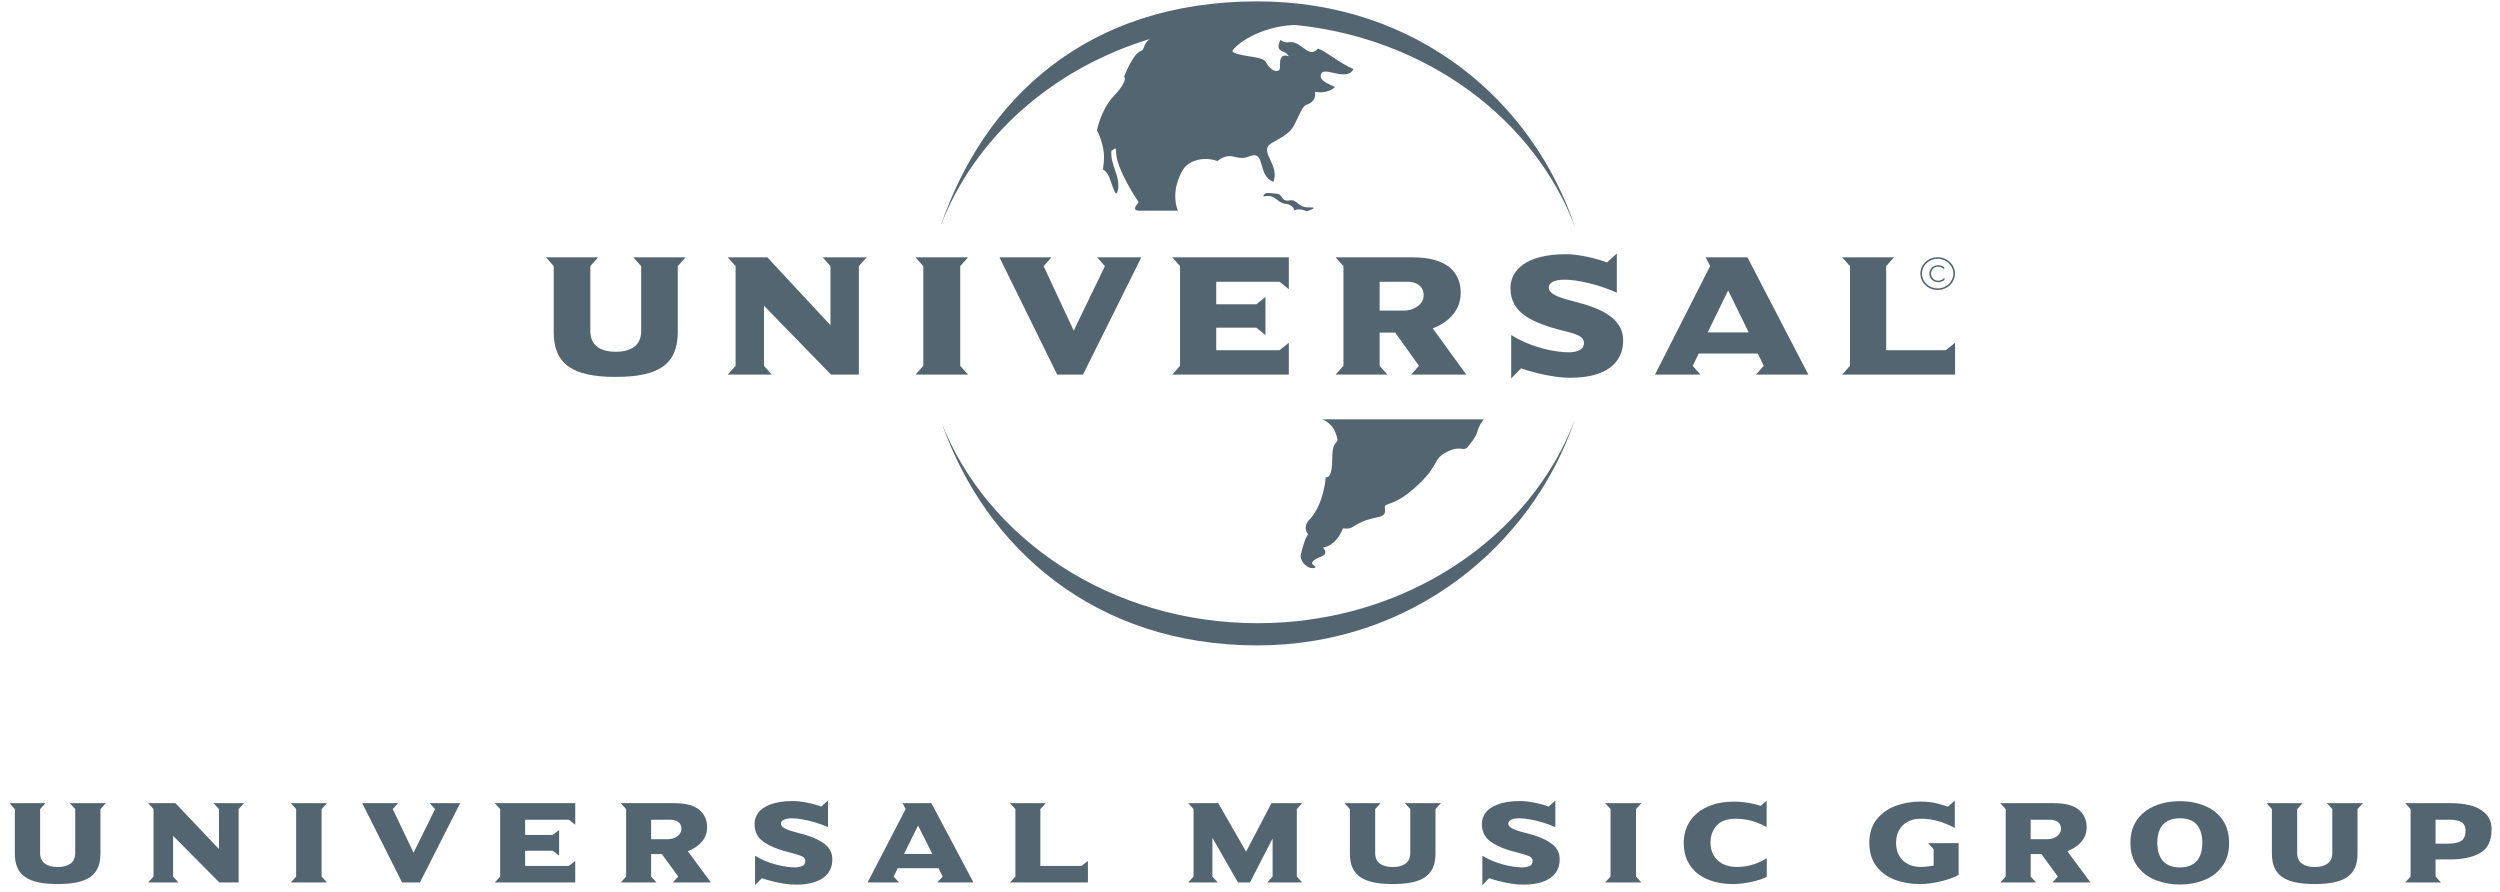 <svg width="213" height="76" viewBox="0 0 213 76" fill="none" xmlns="http://www.w3.org/2000/svg">
<g id="logo-universal">
<path d="M107.129 54.988C120.2 54.988 130.511 46.571 134.181 35.752C130.362 45.84 119.702 53.097 107.15 53.097C94.693 53.097 84.102 45.952 80.21 35.987C83.951 46.684 93.269 54.988 107.129 54.988Z" fill="#536571"/>
<path d="M107.129 0.116C92.554 0.116 83.833 8.451 80.147 19.242C83.002 11.777 89.608 5.869 97.951 3.326C97.631 3.563 97.542 3.807 97.472 4.001C97.412 4.167 97.366 4.296 97.198 4.349C96.517 4.565 95.773 6.537 95.773 6.537C95.773 6.537 96.197 6.805 94.874 8.208C93.784 9.363 93.46 11.114 93.46 11.114C93.46 11.114 94.181 12.362 94.045 13.801C94.024 14.023 94.005 14.166 93.993 14.261C93.976 14.389 93.971 14.427 93.988 14.448C93.99 14.451 93.993 14.453 93.996 14.455C93.998 14.457 93.999 14.458 94.001 14.459L94.008 14.463L94.017 14.468L94.022 14.47C94.078 14.499 94.192 14.556 94.397 14.88C94.504 15.049 94.614 15.37 94.72 15.681C94.906 16.227 95.082 16.739 95.206 16.336C95.406 15.686 95.195 15.062 94.984 14.438C94.803 13.9 94.621 13.361 94.701 12.805C94.715 12.859 94.773 12.811 94.839 12.755C94.956 12.657 95.1 12.535 95.091 12.895C95.051 14.38 97.023 17.242 97.023 17.242C97.023 17.242 96.287 17.948 97.054 17.948L100.36 17.947C99.997 17.098 100.021 15.722 100.797 14.45C101.286 13.656 102.582 13.304 103.714 13.722C104.435 13.184 104.844 13.28 105.269 13.379C105.593 13.454 105.925 13.532 106.412 13.333C107.198 13.01 107.331 13.486 107.5 14.085C107.648 14.613 107.823 15.237 108.493 15.5C108.775 14.787 108.48 14.159 108.228 13.621C107.951 13.032 107.725 12.55 108.361 12.182C108.459 12.125 108.554 12.071 108.647 12.019L108.648 12.018C109.373 11.606 109.923 11.294 110.238 10.698C110.384 10.422 110.504 10.168 110.611 9.943C110.875 9.386 111.056 9.006 111.333 8.915C112.235 8.625 112.04 7.814 112.04 7.814C112.04 7.814 112.998 8.081 113.745 7.418C113.651 7.37 113.551 7.323 113.449 7.276C112.931 7.036 112.38 6.782 112.563 6.298C112.674 6.001 113.103 6.096 113.598 6.206C114.242 6.349 114.998 6.516 115.32 5.883C114.714 5.633 114.102 5.228 113.555 4.866C113.067 4.543 112.631 4.255 112.3 4.143C111.817 4.639 111.518 4.439 110.898 3.974C110.323 3.543 110.037 3.573 109.787 3.599C109.581 3.621 109.401 3.64 109.104 3.394C108.714 4.137 109.051 4.283 109.349 4.412C109.452 4.456 109.55 4.498 109.612 4.562C109.848 4.807 109.835 4.803 109.724 4.772C109.518 4.713 108.975 4.559 109.06 5.717C109.094 6.181 108.372 6.265 107.835 5.261C107.692 4.995 107.046 4.893 106.401 4.792C105.777 4.693 105.154 4.595 104.989 4.349C105.252 3.85 107.219 2.255 110.316 2.125C121.533 3.234 130.794 10.171 134.24 19.479C130.631 8.565 120.676 0.116 107.129 0.116Z" fill="#536571"/>
<path d="M108.448 16.474C108.143 16.437 107.83 16.398 107.702 16.578C107.58 16.753 107.625 16.745 107.766 16.721C107.954 16.689 108.311 16.628 108.675 16.922C109.194 17.34 109.394 17.358 109.571 17.373C109.704 17.385 109.824 17.395 110.058 17.576C110.259 17.733 110.248 17.851 110.243 17.904C110.24 17.942 110.24 17.945 110.327 17.904C110.724 17.718 111.335 17.997 111.335 17.997C111.335 17.997 112.523 17.641 111.532 17.67C111.019 17.684 110.771 17.485 110.553 17.31C110.353 17.149 110.179 17.009 109.848 17.075C109.463 17.153 109.33 16.969 109.201 16.79C109.098 16.648 108.997 16.508 108.774 16.504C108.673 16.502 108.561 16.488 108.448 16.474Z" fill="#536571"/>
<path d="M113.765 36.816C113.539 36.251 113.05 35.879 112.657 35.729L126.411 35.727L126.122 36.151C125.981 36.416 125.931 36.58 125.884 36.731C125.797 37.017 125.723 37.257 125.083 38.04C124.887 38.282 124.756 38.266 124.549 38.239C124.304 38.207 123.953 38.162 123.262 38.51C122.648 38.822 122.509 39.074 122.291 39.468C122.081 39.849 121.796 40.364 120.936 41.196C119.575 42.51 118.746 42.79 118.327 42.932C118.062 43.022 117.96 43.056 117.989 43.259C118.062 43.788 117.937 43.956 117.345 44.077C116.19 44.313 115.738 44.595 115.422 44.792C115.126 44.977 114.949 45.087 114.424 45.015C113.807 46.579 112.714 46.657 112.714 46.657C112.714 46.657 113.246 47.146 112.596 47.407C111.471 47.857 111.788 48.07 111.99 48.206C112.091 48.275 112.163 48.323 112.013 48.373C111.406 48.571 110.709 47.775 110.829 47.258C111.203 45.663 111.463 45.528 111.463 45.528C111.463 45.528 110.869 44.926 111.634 44.199C112.831 42.849 112.951 40.65 112.951 40.65C112.951 40.65 113.506 40.952 113.506 39.091C113.506 38.07 113.708 37.842 113.84 37.694C113.968 37.548 114.029 37.48 113.765 36.816Z" fill="#536571"/>
<path d="M58.41 21.925H53.964L54.628 22.674V28.201C54.628 29.445 53.759 29.969 52.462 29.969C51.165 29.969 50.295 29.445 50.295 28.201V22.674L50.96 21.925H46.515L47.178 22.674V28.291C47.178 31.049 48.809 32.112 52.462 32.112C56.116 32.112 57.746 31.049 57.746 28.291V22.674L58.41 21.925Z" fill="#536571"/>
<path d="M70.088 21.925H73.839L73.174 22.674V31.917H70.802L65.091 26.047V31.168L65.754 31.917H62.005L62.672 31.168V22.674L62.005 21.925H65.377L70.755 27.707V22.674L70.088 21.925Z" fill="#536571"/>
<path d="M82.477 31.917L81.812 31.168V22.674L82.477 21.925H78L78.664 22.674V31.168L78 31.917H82.477Z" fill="#536571"/>
<path d="M93.473 21.925H97.239L92.271 31.917H90.073L85.153 21.925H89.584L88.918 22.674L91.482 28.173L94.138 22.674L93.473 21.925Z" fill="#536571"/>
<path d="M109.808 31.917V29.206L109.017 29.835H103.623V27.916H107.039L107.816 28.547V25.295L107.039 25.925H103.623V24.007H109.017L109.808 24.637V21.925H99.876L100.54 22.674V31.168L99.876 31.917H109.808Z" fill="#536571"/>
<path fill-rule="evenodd" clip-rule="evenodd" d="M122.07 27.977L124.93 31.917H120.232L120.894 31.168L118.872 28.337H117.546V31.168L118.209 31.917H113.795L114.461 31.168V22.674L113.795 21.925H120.374C123.38 21.925 124.454 23.287 124.454 24.951C124.454 26.404 123.475 27.436 122.07 27.977ZM119.552 26.465C120.566 26.465 121.294 25.88 121.294 25.16C121.294 24.338 120.627 24.007 119.932 24.007H117.546V26.465H119.552Z" fill="#536571"/>
<path d="M138.294 28.997C138.294 27.409 136.948 26.525 135.002 25.926C134.756 25.853 134.49 25.784 134.221 25.715C133.109 25.427 131.951 25.128 131.951 24.488C131.951 24.098 132.44 23.827 133.294 23.827C134.436 23.827 136.299 24.278 137.754 24.936V21.598L136.917 22.361C136.031 22.016 134.496 21.657 133.437 21.657C129.849 21.657 128.692 23.154 128.692 24.519C128.692 26.375 129.989 27.185 132.03 27.859C132.442 27.993 132.846 28.094 133.216 28.186C134.208 28.434 134.954 28.621 134.954 29.22C134.954 29.926 134.086 30.016 133.643 30.016C132.52 30.016 130.527 29.64 128.755 28.548V32.246L129.594 31.378C130.417 31.678 132.268 32.186 133.785 32.186C136.899 32.186 138.294 30.883 138.294 28.997Z" fill="#536571"/>
<path fill-rule="evenodd" clip-rule="evenodd" d="M148.883 21.925L154.071 31.917H149.607L150.272 31.168L149.767 30.12H144.737L144.216 31.168L144.88 31.917H141.004L145.702 22.674L145.324 21.925H148.883ZM145.495 28.322H148.993L147.237 24.742L145.495 28.322Z" fill="#536571"/>
<path d="M166.572 31.917V29.206L165.779 29.835H160.703V22.674L161.366 21.925H156.952L157.617 22.674V31.168L156.952 31.917H166.572Z" fill="#536571"/>
<path d="M165.642 22.765C165.495 22.648 165.323 22.594 165.133 22.594C164.7 22.594 164.377 22.913 164.377 23.314C164.377 23.719 164.693 24.042 165.127 24.042C165.326 24.042 165.515 23.974 165.662 23.85V23.665C165.527 23.817 165.331 23.915 165.122 23.915C164.775 23.915 164.52 23.629 164.52 23.314C164.52 22.998 164.778 22.719 165.125 22.719C165.334 22.719 165.503 22.799 165.642 22.944L165.642 22.765Z" fill="#536571"/>
<path fill-rule="evenodd" clip-rule="evenodd" d="M165.085 21.916C164.274 21.916 163.614 22.541 163.614 23.311C163.614 24.082 164.274 24.708 165.085 24.708C165.902 24.708 166.561 24.082 166.561 23.311C166.561 22.541 165.902 21.916 165.085 21.916ZM165.085 24.574C164.351 24.574 163.754 24.011 163.754 23.311C163.754 22.612 164.351 22.047 165.085 22.047C165.826 22.047 166.422 22.612 166.422 23.311C166.422 24.011 165.826 24.574 165.085 24.574Z" fill="#536571"/>
<path d="M8.558 68.934L9.016 68.429L5.951 68.429L6.409 68.934V72.674C6.409 73.08 6.276 73.38 6.009 73.577C5.743 73.773 5.376 73.871 4.911 73.871C4.445 73.871 4.08 73.772 3.815 73.574C3.55 73.376 3.418 73.076 3.418 72.674V68.934L3.876 68.429H0.805L1.264 68.934V72.733C1.264 73.202 1.337 73.599 1.482 73.927C1.628 74.256 1.848 74.521 2.144 74.724C2.439 74.927 2.813 75.077 3.266 75.175C3.719 75.272 4.267 75.32 4.911 75.32C5.558 75.32 6.109 75.272 6.564 75.175C7.018 75.077 7.392 74.927 7.684 74.724C7.975 74.521 8.193 74.256 8.339 73.93C8.485 73.603 8.558 73.204 8.558 72.733V68.934Z" fill="#536571"/>
<path d="M20.79 68.429L20.331 68.934V75.187H18.689L14.748 71.215V74.682L15.207 75.187H12.621L13.08 74.682V68.934L12.621 68.429H14.946L18.657 72.342V68.934L18.198 68.429H20.79Z" fill="#536571"/>
<path d="M24.773 75.187H27.86L27.401 74.682V68.934L27.86 68.429H24.773L25.231 68.934V74.682L24.773 75.187Z" fill="#536571"/>
<path d="M39.206 68.429L35.778 75.187H34.258L30.861 68.429H33.922L33.464 68.934L35.234 72.654L37.068 68.934L36.61 68.429H39.206Z" fill="#536571"/>
<path d="M42.154 75.187H49.011V73.351L48.462 73.777H44.741V72.481H47.097L47.636 72.906V70.71L47.097 71.135H44.741V69.839H48.462L49.011 70.265V68.429H42.154L42.613 68.934V74.682L42.154 75.187Z" fill="#536571"/>
<path fill-rule="evenodd" clip-rule="evenodd" d="M60.571 75.187H57.329L57.788 74.682L56.391 72.768H55.474V74.682L55.932 75.187H52.888L53.346 74.682V68.934L52.888 68.429H57.431C58.412 68.429 59.126 68.617 59.574 68.993C60.022 69.369 60.246 69.864 60.246 70.477C60.246 70.948 60.098 71.359 59.803 71.709C59.508 72.058 59.106 72.329 58.598 72.521L60.571 75.187ZM58.06 70.615C58.06 70.438 58.017 70.291 57.929 70.175C57.842 70.06 57.727 69.975 57.586 69.92C57.444 69.866 57.289 69.839 57.121 69.839H55.474V71.501H56.86C57.205 71.501 57.491 71.415 57.719 71.244C57.946 71.072 58.06 70.862 58.06 70.615Z" fill="#536571"/>
<path d="M70.731 74.095C70.854 73.834 70.915 73.541 70.915 73.214C70.915 72.707 70.718 72.289 70.326 71.961C69.933 71.632 69.372 71.358 68.643 71.138C68.498 71.094 68.269 71.032 67.958 70.951C67.647 70.871 67.395 70.797 67.201 70.729C67.007 70.662 66.848 70.581 66.724 70.489C66.6 70.396 66.537 70.288 66.537 70.162C66.537 70.031 66.62 69.923 66.785 69.841C66.95 69.758 67.177 69.717 67.465 69.717C67.721 69.717 68.023 69.748 68.371 69.809C68.72 69.87 69.083 69.957 69.462 70.071C69.84 70.185 70.202 70.317 70.547 70.469V68.209L69.966 68.723C69.816 68.663 69.648 68.607 69.459 68.552C69.271 68.498 69.054 68.445 68.809 68.396C68.564 68.347 68.34 68.309 68.137 68.285C67.934 68.26 67.744 68.248 67.567 68.248C66.795 68.248 66.162 68.341 65.666 68.527C65.17 68.714 64.816 68.953 64.605 69.245C64.393 69.536 64.287 69.849 64.287 70.182C64.287 70.769 64.478 71.23 64.858 71.565C65.238 71.899 65.816 72.193 66.591 72.442C66.733 72.489 67.023 72.567 67.463 72.678C67.901 72.789 68.203 72.888 68.366 72.977C68.53 73.066 68.612 73.194 68.612 73.362C68.612 73.574 68.519 73.717 68.332 73.791C68.145 73.865 67.936 73.902 67.706 73.902C67.257 73.902 66.722 73.82 66.098 73.657C65.474 73.494 64.885 73.244 64.33 72.908V75.411L64.912 74.822C65.082 74.885 65.341 74.962 65.687 75.054C66.034 75.147 66.393 75.222 66.764 75.282C67.136 75.341 67.483 75.371 67.807 75.371C68.34 75.371 68.801 75.32 69.191 75.215C69.58 75.111 69.903 74.964 70.161 74.773C70.418 74.581 70.608 74.355 70.731 74.095Z" fill="#536571"/>
<path fill-rule="evenodd" clip-rule="evenodd" d="M82.939 75.187H79.857L80.315 74.682L79.969 73.97H76.492L76.135 74.682L76.594 75.187H73.917L77.159 68.934L76.897 68.429H79.356L82.939 75.187ZM79.431 72.753L78.22 70.333L77.021 72.753H79.431Z" fill="#536571"/>
<path d="M86.052 75.187H92.691L92.691 73.351L92.141 73.777H88.638V68.934L89.097 68.429H86.052L86.511 68.934V74.682L86.052 75.187Z" fill="#536571"/>
<path d="M110.948 75.187H107.967L108.426 74.682V71.437L106.495 75.187H105.477L103.296 71.378V74.682L103.755 75.187H101.233L101.691 74.682V68.934L101.233 68.429H103.798L106.165 72.565L108.33 68.429H110.948L110.489 68.934V74.682L110.948 75.187Z" fill="#536571"/>
<path d="M122.304 68.934L122.763 68.429L119.697 68.429L120.156 68.934V72.674C120.156 73.08 120.022 73.38 119.756 73.577C119.489 73.773 119.123 73.871 118.657 73.871C118.192 73.871 117.826 73.772 117.561 73.574C117.297 73.376 117.165 73.076 117.165 72.674V68.934L117.623 68.429H114.552L115.01 68.934V72.733C115.01 73.202 115.083 73.599 115.229 73.927C115.375 74.256 115.595 74.521 115.89 74.724C116.185 74.927 116.559 75.077 117.012 75.175C117.466 75.272 118.014 75.32 118.657 75.32C119.304 75.32 119.855 75.272 120.31 75.175C120.765 75.077 121.138 74.927 121.43 74.724C121.721 74.521 121.94 74.256 122.086 73.93C122.232 73.603 122.304 73.204 122.304 72.733V68.934Z" fill="#536571"/>
<path d="M132.884 73.214C132.884 73.541 132.822 73.834 132.7 74.095C132.577 74.355 132.387 74.581 132.129 74.773C131.871 74.964 131.548 75.111 131.159 75.215C130.769 75.32 130.308 75.371 129.775 75.371C129.452 75.371 129.104 75.341 128.732 75.282C128.361 75.222 128.002 75.147 127.655 75.054C127.309 74.962 127.05 74.885 126.88 74.822L126.298 75.411V72.908C126.853 73.244 127.442 73.494 128.066 73.657C128.69 73.82 129.226 73.902 129.674 73.902C129.905 73.902 130.113 73.865 130.3 73.791C130.487 73.717 130.58 73.574 130.58 73.362C130.58 73.194 130.498 73.066 130.335 72.977C130.171 72.888 129.87 72.789 129.431 72.678C128.992 72.567 128.701 72.489 128.559 72.442C127.785 72.193 127.207 71.899 126.827 71.565C126.446 71.23 126.256 70.769 126.256 70.182C126.256 69.849 126.362 69.536 126.574 69.245C126.785 68.953 127.139 68.714 127.634 68.527C128.13 68.341 128.764 68.248 129.535 68.248C129.713 68.248 129.903 68.26 130.106 68.285C130.308 68.309 130.533 68.347 130.777 68.396C131.023 68.445 131.24 68.498 131.428 68.552C131.617 68.607 131.785 68.663 131.935 68.723L132.516 68.209V70.469C132.171 70.317 131.809 70.185 131.431 70.071C131.052 69.957 130.689 69.87 130.341 69.809C129.992 69.748 129.69 69.717 129.434 69.717C129.146 69.717 128.92 69.758 128.754 69.841C128.589 69.923 128.506 70.031 128.506 70.162C128.506 70.288 128.568 70.396 128.693 70.489C128.817 70.581 128.977 70.662 129.17 70.729C129.364 70.797 129.616 70.871 129.927 70.951C130.239 71.032 130.467 71.094 130.613 71.138C131.341 71.358 131.902 71.632 132.295 71.961C132.687 72.288 132.884 72.707 132.884 73.214Z" fill="#536571"/>
<path d="M136.759 75.187H139.847L139.388 74.682V68.934L139.847 68.429H136.759L137.218 68.934V74.682L136.759 75.187Z" fill="#536571"/>
<path d="M150.527 74.704C150.392 74.776 150.22 74.849 150.01 74.922C149.8 74.994 149.569 75.059 149.317 75.117C149.064 75.174 148.792 75.223 148.498 75.263C148.205 75.302 147.927 75.322 147.664 75.322C147.095 75.322 146.559 75.255 146.056 75.12C145.553 74.984 145.105 74.773 144.713 74.486C144.32 74.199 144.012 73.83 143.788 73.378C143.563 72.926 143.452 72.402 143.452 71.805C143.452 71.311 143.545 70.848 143.734 70.42C143.923 69.991 144.202 69.618 144.571 69.299C144.941 68.981 145.393 68.735 145.928 68.56C146.463 68.385 147.072 68.297 147.754 68.297C148.024 68.297 148.3 68.315 148.581 68.349C148.861 68.384 149.12 68.428 149.357 68.481C149.593 68.534 149.813 68.595 150.015 68.663L150.516 68.218V70.469C150.246 70.314 149.974 70.185 149.698 70.081C149.423 69.977 149.132 69.897 148.826 69.841C148.52 69.785 148.202 69.757 147.872 69.757C147.15 69.757 146.613 69.949 146.261 70.333C145.91 70.717 145.734 71.208 145.734 71.805C145.734 72.211 145.824 72.569 146.006 72.881C146.187 73.193 146.446 73.434 146.784 73.605C147.122 73.777 147.507 73.863 147.941 73.863C148.343 73.863 148.71 73.823 149.042 73.744C149.374 73.665 149.65 73.574 149.869 73.469C150.087 73.366 150.307 73.25 150.527 73.121L150.527 74.704Z" fill="#536571"/>
<path d="M164.278 71.835L164.747 72.354V73.749C164.303 73.826 163.945 73.863 163.675 73.863C163.014 73.863 162.494 73.677 162.116 73.302C161.737 72.927 161.548 72.429 161.548 71.805C161.548 71.496 161.596 71.216 161.692 70.967C161.788 70.718 161.927 70.503 162.111 70.321C162.294 70.14 162.517 70.001 162.779 69.903C163.042 69.805 163.341 69.757 163.675 69.757C164.202 69.757 164.696 69.826 165.158 69.965C165.62 70.103 166.083 70.294 166.549 70.539V68.218L165.968 68.723C165.548 68.588 165.172 68.483 164.838 68.409C164.503 68.334 164.08 68.297 163.569 68.297C162.85 68.297 162.162 68.419 161.502 68.663C160.843 68.908 160.305 69.294 159.889 69.821C159.473 70.349 159.266 71.01 159.266 71.805C159.266 72.6 159.463 73.261 159.858 73.789C160.252 74.316 160.778 74.704 161.436 74.951C162.093 75.199 162.804 75.322 163.569 75.322C163.871 75.322 164.18 75.3 164.496 75.256C164.813 75.211 165.125 75.15 165.435 75.072C165.744 74.995 166.023 74.91 166.272 74.816C166.521 74.722 166.721 74.63 166.875 74.541V71.835H164.278Z" fill="#536571"/>
<path fill-rule="evenodd" clip-rule="evenodd" d="M178.109 75.187H174.867L175.326 74.682L173.929 72.768H173.012V74.682L173.471 75.187H170.426L170.885 74.682V68.934L170.426 68.429H174.969C175.95 68.429 176.664 68.617 177.113 68.993C177.56 69.369 177.784 69.864 177.784 70.477C177.784 70.948 177.637 71.359 177.342 71.709C177.047 72.058 176.645 72.329 176.137 72.521L178.109 75.187ZM175.598 70.615C175.598 70.438 175.554 70.291 175.467 70.175C175.38 70.06 175.265 69.975 175.124 69.92C174.981 69.866 174.827 69.839 174.659 69.839H173.012V71.501H174.398C174.743 71.501 175.029 71.415 175.257 71.244C175.484 71.072 175.598 70.862 175.598 70.615Z" fill="#536571"/>
<path fill-rule="evenodd" clip-rule="evenodd" d="M189.322 73.824C189.72 73.29 189.919 72.617 189.919 71.806C189.919 71.189 189.802 70.652 189.568 70.195C189.333 69.739 189.017 69.369 188.621 69.087C188.225 68.805 187.78 68.597 187.286 68.462C186.791 68.326 186.271 68.259 185.723 68.259C185.183 68.259 184.666 68.326 184.172 68.459C183.677 68.593 183.229 68.802 182.825 69.087C182.422 69.373 182.102 69.743 181.865 70.198C181.629 70.653 181.511 71.189 181.511 71.806C181.511 72.61 181.712 73.281 182.113 73.817C182.515 74.353 183.035 74.744 183.673 74.992C184.311 75.239 184.994 75.363 185.723 75.363C186.456 75.363 187.139 75.24 187.773 74.994C188.408 74.748 188.924 74.358 189.322 73.824ZM187.176 70.269C187.483 70.638 187.637 71.149 187.637 71.806C187.637 72.132 187.601 72.422 187.528 72.674C187.455 72.926 187.341 73.145 187.187 73.329C187.032 73.514 186.833 73.656 186.59 73.755C186.346 73.854 186.057 73.903 185.723 73.903C185.393 73.903 185.105 73.854 184.862 73.755C184.618 73.655 184.418 73.514 184.259 73.329C184.102 73.145 183.986 72.922 183.913 72.661C183.84 72.401 183.803 72.116 183.803 71.806C183.803 71.377 183.87 71.007 184.003 70.695C184.137 70.383 184.348 70.142 184.635 69.973C184.923 69.803 185.286 69.718 185.723 69.718C186.384 69.718 186.868 69.902 187.176 70.269Z" fill="#536571"/>
<path d="M201.319 68.429L200.86 68.934V72.733C200.86 73.204 200.788 73.603 200.642 73.93C200.496 74.256 200.277 74.521 199.986 74.724C199.694 74.927 199.321 75.077 198.866 75.175C198.411 75.272 197.86 75.32 197.213 75.32C196.57 75.32 196.022 75.272 195.568 75.175C195.115 75.077 194.741 74.927 194.446 74.724C194.151 74.521 193.93 74.256 193.785 73.927C193.639 73.599 193.566 73.202 193.566 72.733V68.934L193.108 68.429H196.179L195.72 68.934V72.674C195.72 73.076 195.853 73.376 196.117 73.574C196.382 73.772 196.747 73.871 197.213 73.871C197.679 73.871 198.045 73.773 198.312 73.577C198.578 73.38 198.712 73.08 198.712 72.674V68.934L198.253 68.429L201.319 68.429Z" fill="#536571"/>
<path fill-rule="evenodd" clip-rule="evenodd" d="M211.309 72.674C211.958 72.308 212.282 71.639 212.282 70.67C212.282 70.093 212.108 69.638 211.759 69.305C211.411 68.972 210.981 68.742 210.469 68.617C209.958 68.492 209.415 68.429 208.843 68.429H204.924L205.382 68.934V74.682L204.924 75.187H207.968L207.51 74.682V73.223H208.779C209.816 73.223 210.66 73.04 211.309 72.674ZM209.72 70.049C209.949 70.189 210.064 70.436 210.064 70.788C210.064 71.201 209.94 71.486 209.693 71.645C209.446 71.803 209.062 71.882 208.539 71.882H207.51V69.839H208.731C209.161 69.839 209.491 69.909 209.72 70.049Z" fill="#536571"/>
</g>
</svg>
